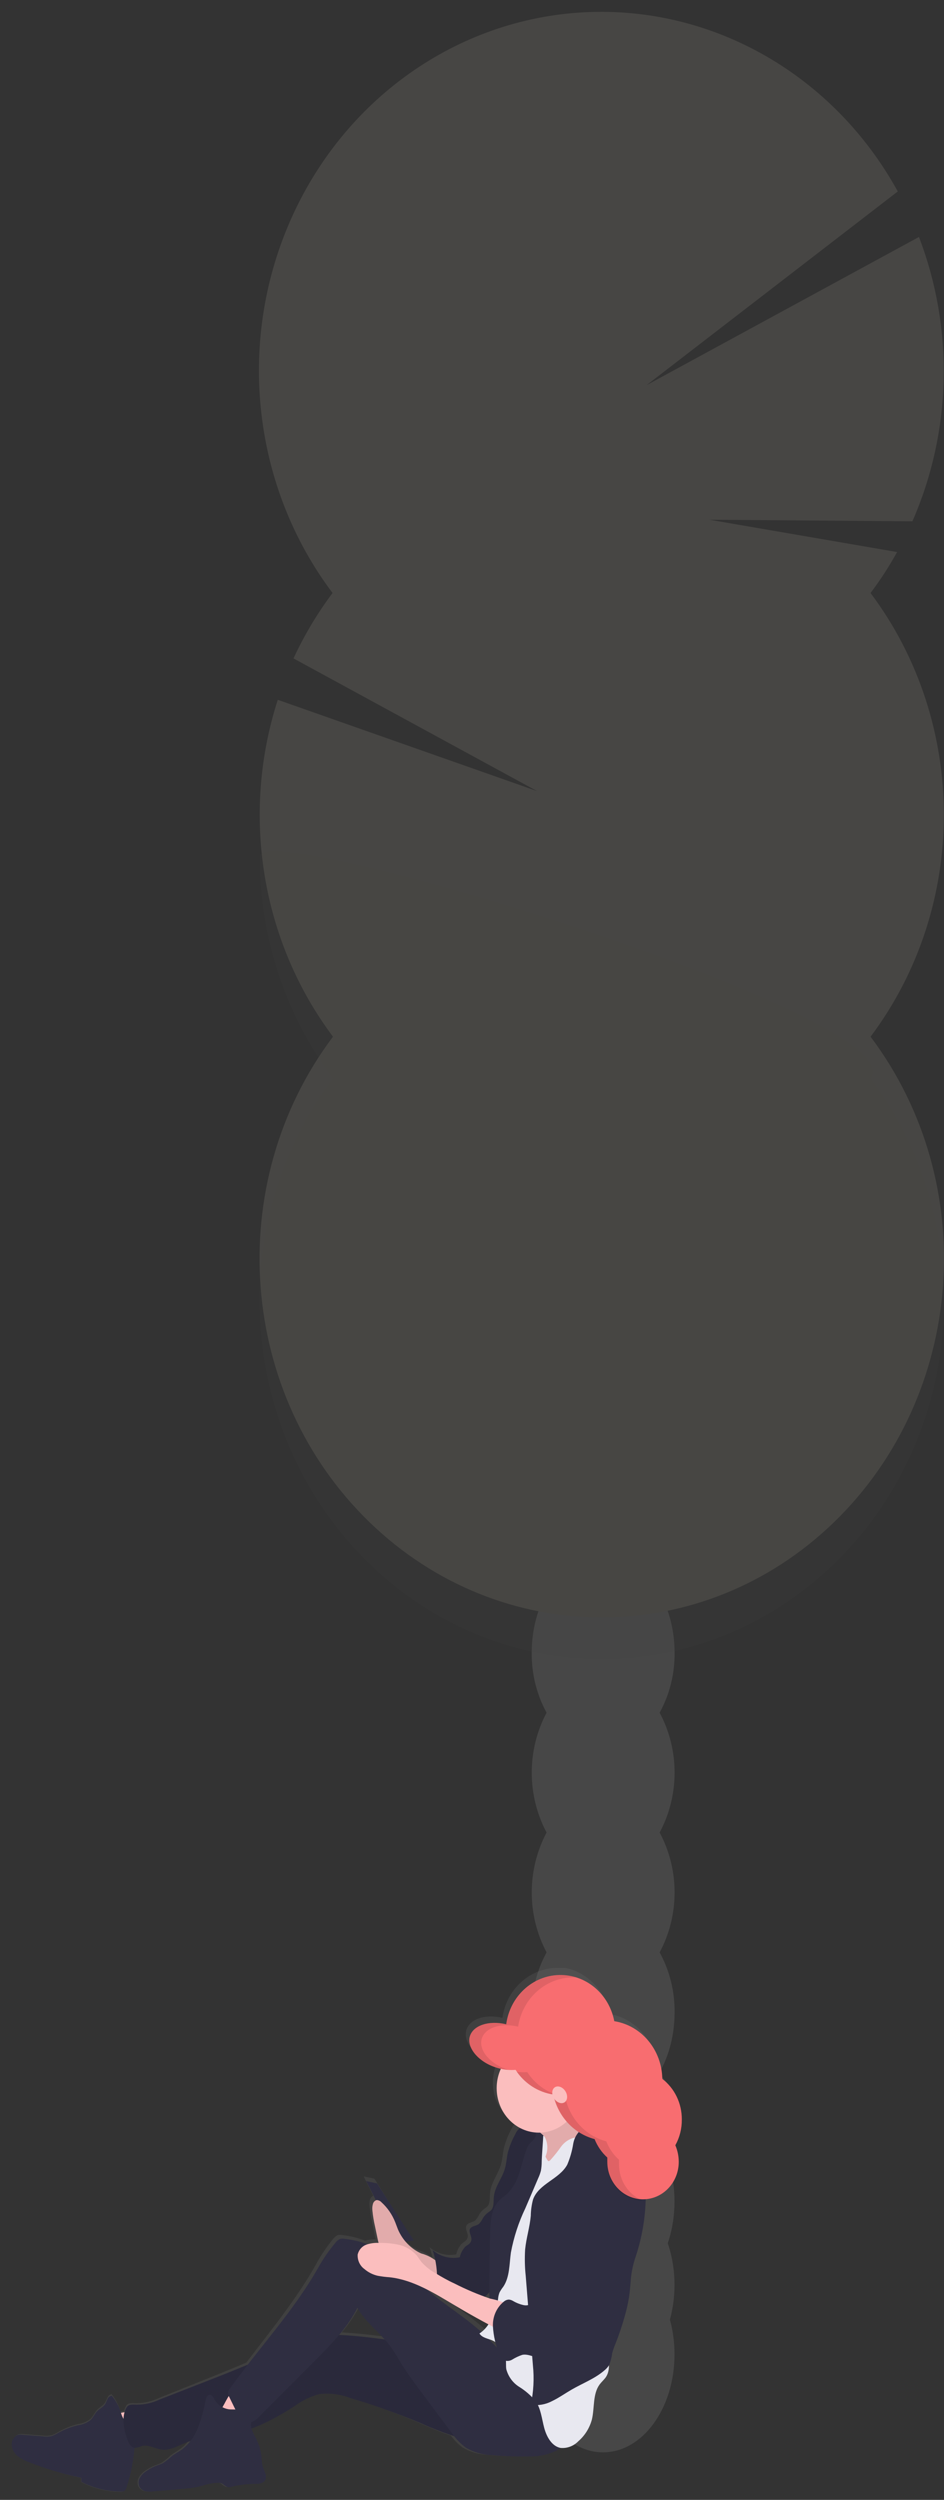 <svg width="68" height="180" viewBox="0 0 68 180" fill="none" xmlns="http://www.w3.org/2000/svg">
<rect x="0" y="0" width="68" height="180" fill="#333333" stroke="none"/>
<g opacity="0.1">
<ellipse cx="43.439" cy="153.521" rx="5.149" ry="7.057" fill="#FCFCFC"/>
<ellipse cx="43.439" cy="158.521" rx="5.149" ry="7.057" fill="#FCFCFC"/>
<ellipse cx="43.439" cy="164.521" rx="5.149" ry="7.057" fill="#FCFCFC"/>
<ellipse cx="43.439" cy="169.521" rx="5.149" ry="7.057" fill="#FCFCFC"/>
<path d="M39.372 123.321C38.656 122.009 38.287 120.521 38.301 119.01C38.301 115.11 40.606 111.946 43.444 111.946C46.282 111.946 48.594 115.116 48.594 119.01C48.609 120.522 48.237 122.011 47.517 123.321C48.953 126.001 48.953 129.271 47.517 131.95C48.953 134.63 48.953 137.9 47.517 140.579C48.237 141.89 48.609 143.379 48.594 144.891C48.594 148.79 46.288 151.954 43.444 151.954C40.6 151.954 38.301 148.784 38.301 144.891C38.287 143.38 38.656 141.892 39.372 140.579C37.948 137.897 37.948 134.633 39.372 131.95C37.948 129.267 37.948 126.004 39.372 123.321Z" fill="#FCFCFC"/>
<ellipse cx="43.439" cy="110.381" rx="5.149" ry="7.057" fill="#FCFCFC"/>
<ellipse cx="43.439" cy="101.751" rx="5.149" ry="7.057" fill="#FCFCFC"/>
<path d="M62.705 42.703C63.412 41.768 64.052 40.781 64.623 39.749L51.099 37.422L65.724 37.536C68.56 31.07 68.731 23.665 66.196 17.063L46.573 27.734L64.671 13.785C60.058 5.4 51.359 0.42 42.132 0.882C32.906 1.344 24.7 7.171 20.871 15.98C17.042 24.788 18.232 35.1 23.955 42.697C22.86 44.158 21.917 45.737 21.141 47.408L38.689 56.963L20.01 50.388C17.339 58.659 18.834 67.783 23.985 74.646C16.024 85.233 17.17 100.454 26.616 109.603C36.062 118.751 50.634 118.751 60.08 109.603C69.526 100.454 70.672 85.233 62.711 74.646C69.747 65.275 69.747 52.075 62.711 42.703H62.705Z" fill="#FFF5DE"/>
<path opacity="0.1" d="M18.709 61.675C18.701 67.47 20.56 73.097 23.985 77.647C16.024 88.233 17.17 103.454 26.616 112.603C36.062 121.751 50.634 121.751 60.08 112.603C69.526 103.454 70.672 88.233 62.711 77.647C66.027 73.253 18.709 58.778 18.709 61.675Z" fill="#CBDFB7"/>
</g>
<path d="M48.742 152.198C48.751 151.035 48.233 149.935 47.346 149.236C47.335 147.142 45.887 145.361 43.916 145.017C43.616 143.516 42.575 142.298 41.185 141.819C41.02 141.764 40.85 141.723 40.678 141.695H40.629H40.539H40.468H40.389H40.293H40.075C38.117 141.743 36.476 143.263 36.192 145.293C34.939 144.99 33.793 145.383 33.582 146.214C33.53 146.434 33.542 146.666 33.618 146.879C33.832 147.523 34.528 148.14 35.46 148.443L35.581 148.48L35.763 148.529H35.803C35.604 148.972 35.501 149.456 35.503 149.946C35.497 151.172 36.146 152.298 37.184 152.864L37.102 152.916C36.986 153.027 36.893 153.162 36.831 153.313C36.605 153.73 36.429 154.175 36.306 154.637C36.217 155.033 36.202 155.444 36.092 155.837C35.885 156.559 35.356 157.169 35.296 157.921C35.267 158.257 35.321 158.669 35.092 158.886C35.036 158.937 34.975 158.982 34.91 159.02C34.752 159.137 34.617 159.286 34.514 159.458C34.446 159.614 34.351 159.755 34.236 159.877C34.029 160.038 33.689 160.023 33.59 160.273C33.489 160.524 33.75 160.819 33.689 161.092C33.629 161.365 33.407 161.418 33.247 161.571C33.06 161.782 32.928 162.039 32.865 162.319C32.181 162.456 31.475 162.267 30.937 161.803C31.028 162.044 31.095 162.295 31.137 162.551C30.827 162.303 30.474 162.117 30.099 162.005C29.676 161.803 29.299 161.51 28.992 161.145L29.584 161.059L26.968 156.873L26.194 156.705L26.886 158.1C26.769 158.156 26.682 158.265 26.65 158.396C26.613 158.551 26.605 158.712 26.625 158.871C26.661 159.248 26.721 159.623 26.804 159.993L27.004 160.973C27.022 161.062 27.043 161.156 27.068 161.246C26.807 161.232 26.545 161.263 26.293 161.335C25.774 161.133 25.234 160.999 24.684 160.935C24.566 160.91 24.444 160.91 24.327 160.935C24.193 161.001 24.077 161.1 23.988 161.223C23.537 161.771 23.137 162.362 22.792 162.989C21.364 165.554 19.504 167.795 17.744 170.114C16.531 170.63 15.306 171.12 14.082 171.61L11.448 172.665C10.934 172.909 10.377 173.036 9.813 173.039C9.563 173.039 9.253 172.983 9.099 173.207C9.03 173.324 8.976 173.45 8.939 173.581L8.667 173.611C8.542 173.162 8.327 172.746 8.035 172.392C7.905 172.415 7.794 172.505 7.739 172.631C7.675 172.754 7.636 172.889 7.561 173.005C7.421 173.222 7.175 173.327 7 173.51C6.825 173.693 6.715 173.977 6.522 174.164C6.259 174.368 5.95 174.497 5.626 174.538C5.137 174.658 4.665 174.846 4.223 175.096C4.061 175.202 3.888 175.286 3.706 175.346C3.505 175.387 3.299 175.395 3.095 175.369L1.703 175.26C1.578 175.244 1.451 175.25 1.328 175.279C1.042 175.401 0.863 175.704 0.886 176.027C0.922 176.347 1.082 176.638 1.328 176.831C1.569 177.018 1.837 177.163 2.121 177.261C3.326 177.753 4.567 178.138 5.833 178.413V178.709C6.719 179.177 7.697 179.42 8.689 179.42C8.762 179.425 8.836 179.411 8.903 179.378C8.994 179.307 9.057 179.203 9.081 179.087C9.377 178.159 9.564 177.197 9.638 176.222C9.812 176.209 9.983 176.164 10.142 176.087C10.62 175.949 11.098 176.293 11.594 176.349C12.205 176.42 12.769 176.046 13.347 175.818L13.597 175.732C13.432 175.954 13.237 176.149 13.018 176.311C12.779 176.491 12.512 176.626 12.28 176.813C12.083 176.999 11.873 177.169 11.651 177.321C11.495 177.397 11.334 177.462 11.169 177.516C10.926 177.611 10.695 177.736 10.481 177.89C10.291 178.008 10.13 178.172 10.013 178.369C9.894 178.572 9.879 178.825 9.974 179.042C10.074 179.219 10.242 179.341 10.434 179.378C10.622 179.408 10.814 179.408 11.002 179.378C11.758 179.319 12.512 179.248 13.265 179.177C13.583 179.155 13.899 179.108 14.211 179.034C14.375 178.993 14.539 178.937 14.703 178.889C14.985 178.814 15.273 178.769 15.563 178.754C15.648 178.747 15.732 178.756 15.813 178.78C15.988 178.84 16.113 179.027 16.292 179.064C16.413 179.08 16.536 179.064 16.649 179.016C17.199 178.892 17.76 178.829 18.323 178.829C18.569 178.829 18.858 178.765 18.972 178.526C19.087 178.286 18.88 177.901 18.787 177.583C18.739 177.38 18.713 177.172 18.708 176.962C18.665 176.447 18.524 175.946 18.294 175.489C18.17 175.275 18.066 175.05 17.984 174.815C19.063 174.386 20.096 173.836 21.064 173.177C21.595 172.775 22.189 172.474 22.82 172.291C23.566 172.198 24.321 172.29 25.026 172.56C26.742 173.081 28.431 173.698 30.084 174.408C30.873 174.748 31.658 175.107 32.472 175.365C32.71 175.699 32.996 175.991 33.322 176.229C33.884 176.56 34.515 176.742 35.16 176.757C36.02 176.839 36.884 176.873 37.748 176.858C38.409 176.888 39.068 176.76 39.675 176.484C39.82 176.408 39.956 176.313 40.079 176.203C40.551 176.245 41.016 176.065 41.35 175.713C41.818 175.293 42.154 174.735 42.317 174.112C42.528 173.259 42.367 172.242 42.867 171.561C42.999 171.374 43.173 171.225 43.306 171.038C43.465 170.781 43.545 170.48 43.534 170.174C43.54 170.162 43.547 170.15 43.555 170.14C43.665 169.865 43.737 169.576 43.77 169.28C43.831 169.047 43.908 168.82 44.002 168.599C44.255 167.939 44.477 167.266 44.666 166.583C44.794 166.129 44.897 165.666 44.972 165.199C45.026 164.825 45.058 164.451 45.087 164.077C45.125 163.488 45.234 162.906 45.412 162.345C45.858 161.011 46.111 159.614 46.161 158.201V158.119C47.524 157.955 48.543 156.728 48.51 155.291C48.51 154.875 48.426 154.463 48.264 154.083C48.579 153.51 48.744 152.86 48.742 152.198ZM35.97 168.457C36.01 168.603 36.056 168.745 36.102 168.887C35.892 168.674 35.688 168.453 35.478 168.236C35.56 168.266 35.645 168.292 35.724 168.326C35.806 168.361 35.885 168.405 35.96 168.457L35.97 168.457ZM34.96 167.739C33.725 166.617 32.297 165.745 31.034 164.657C31.723 165.012 32.394 165.427 33.058 165.824C33.845 166.295 34.644 166.748 35.453 167.181C35.32 167.399 35.149 167.588 34.949 167.739H34.96ZM35.485 164.911L35.545 164.848C35.545 165.008 35.545 165.154 35.545 165.293L35.214 165.173C35.305 165.091 35.392 165.004 35.474 164.911H35.485ZM24.623 167.941C25.13 167.34 25.57 166.681 25.936 165.977C26.425 166.871 27.221 167.518 27.896 168.27C26.807 168.124 25.715 168.001 24.623 167.941Z" fill="url(#paint0_linear_352_114)"/>
<path d="M26.379 157.049L27.157 157.213L29.809 161.324L28.642 161.488L26.379 157.049Z" fill="#2F2E41"/>
<path d="M7.51 173.723C7.721 174.449 7.981 175.157 8.288 175.844C9.167 175.65 10.031 175.391 10.876 175.07C10.709 174.81 10.529 174.561 10.337 174.322C10.127 174.083 9.88 173.884 9.605 173.735C9.312 173.665 9.009 173.665 8.716 173.735C8.316 173.723 7.913 173.731 7.51 173.723Z" fill="#FBBEBE"/>
<path d="M9.608 174.819C9.181 174.619 8.858 174.234 8.723 173.764C8.587 173.298 8.357 172.868 8.048 172.504C7.916 172.523 7.802 172.612 7.748 172.74C7.684 172.859 7.645 172.994 7.573 173.114C7.43 173.327 7.181 173.431 7.002 173.611C6.824 173.791 6.717 174.071 6.524 174.254C6.259 174.459 5.948 174.588 5.621 174.628C5.124 174.746 4.644 174.931 4.193 175.178C4.028 175.282 3.852 175.365 3.668 175.425C3.465 175.457 3.258 175.457 3.054 175.425L1.648 175.32C1.53 175.3 1.409 175.3 1.291 175.32C0.995 175.432 0.811 175.741 0.845 176.068C0.878 176.387 1.041 176.676 1.291 176.861C1.535 177.045 1.805 177.189 2.091 177.288C3.315 177.771 4.576 178.146 5.86 178.41V178.701C6.754 179.161 7.737 179.401 8.733 179.401C8.806 179.406 8.88 179.393 8.947 179.364C9.039 179.292 9.102 179.188 9.126 179.072C9.464 178.039 9.663 176.961 9.715 175.87C9.738 175.593 9.717 175.314 9.654 175.044C9.576 174.778 9.84 174.89 9.597 174.785" fill="#2F2E41"/>
<path d="M36.579 169.264C32.409 169.526 28.29 168.247 24.114 168.112C23.596 168.077 23.075 168.111 22.565 168.213C22.034 168.364 21.519 168.574 21.03 168.838C18.792 169.93 16.475 170.835 14.162 171.737L11.503 172.773C10.986 173.018 10.425 173.145 9.857 173.147C9.604 173.147 9.293 173.091 9.144 173.311C8.712 173.985 8.915 174.968 9.201 175.724C9.293 175.967 9.45 176.233 9.7 176.259C9.876 176.246 10.047 176.201 10.207 176.124C10.689 175.989 11.171 176.33 11.671 176.386C12.285 176.453 12.856 176.087 13.438 175.862C14.401 175.488 15.451 175.488 16.465 175.324C18.16 175.028 19.734 174.202 21.205 173.263C21.74 172.863 22.338 172.567 22.972 172.388C23.723 172.295 24.484 172.386 25.195 172.653C26.925 173.165 28.628 173.771 30.296 174.471C31.164 174.866 32.053 175.207 32.959 175.492C34.937 176.034 37.029 175.903 38.931 175.118C39.598 174.841 40.323 174.37 40.359 173.599C40.384 173.169 40.062 172.791 39.852 172.421C39.716 172.186 39.577 171.95 39.431 171.722C38.717 170.637 37.846 169.186 36.579 169.264Z" fill="#2F2E41"/>
<path opacity="0.1" d="M36.579 169.264C32.409 169.526 28.29 168.247 24.114 168.112C23.596 168.077 23.075 168.111 22.565 168.213C22.034 168.364 21.519 168.574 21.03 168.838C18.792 169.93 16.475 170.835 14.162 171.737L11.503 172.773C10.986 173.018 10.425 173.145 9.857 173.147C9.604 173.147 9.293 173.091 9.144 173.311C8.712 173.985 8.915 174.968 9.201 175.724C9.293 175.967 9.45 176.233 9.7 176.259C9.876 176.246 10.047 176.201 10.207 176.124C10.689 175.989 11.171 176.33 11.671 176.386C12.285 176.453 12.856 176.087 13.438 175.862C14.401 175.488 15.451 175.488 16.465 175.324C18.16 175.028 19.734 174.202 21.205 173.263C21.74 172.863 22.338 172.567 22.972 172.388C23.723 172.295 24.484 172.386 25.195 172.653C26.925 173.165 28.628 173.771 30.296 174.471C31.164 174.866 32.053 175.207 32.959 175.492C34.937 176.034 37.029 175.903 38.931 175.118C39.598 174.841 40.323 174.37 40.359 173.599C40.384 173.169 40.062 172.791 39.852 172.421C39.716 172.186 39.577 171.95 39.431 171.722C38.717 170.637 37.846 169.186 36.579 169.264Z" fill="black"/>
<path d="M15.516 173.925C16.168 174.157 16.826 174.372 17.49 174.569C17.846 173.929 18.56 173.484 18.714 172.751C18.723 172.719 18.723 172.685 18.714 172.654C18.696 172.623 18.67 172.598 18.639 172.583C18.162 172.308 17.633 172.146 17.09 172.107C16.661 172.081 16.465 172.549 16.272 172.878C16.197 173.024 15.691 173.996 15.516 173.925Z" fill="#FBBEBE"/>
<path d="M16.43 173.469C16.036 173.399 15.688 173.159 15.47 172.807C15.381 172.639 15.281 172.411 15.095 172.433C14.91 172.456 14.849 172.658 14.81 172.833C14.686 173.496 14.506 174.146 14.271 174.775C14.035 175.407 13.636 175.957 13.118 176.364C12.875 176.54 12.607 176.671 12.368 176.858C12.17 177.042 11.959 177.209 11.737 177.359C11.579 177.433 11.417 177.496 11.251 177.546C11.007 177.642 10.775 177.768 10.559 177.92C10.366 178.036 10.203 178.199 10.084 178.395C9.964 178.595 9.95 178.845 10.048 179.057C10.149 179.231 10.317 179.351 10.509 179.386C10.699 179.416 10.893 179.416 11.083 179.386C11.844 179.33 12.604 179.259 13.364 179.188C13.685 179.166 14.003 179.12 14.317 179.05L14.813 178.908C15.097 178.829 15.388 178.784 15.681 178.773C15.766 178.765 15.852 178.774 15.934 178.799C16.109 178.859 16.234 179.042 16.416 179.08C16.537 179.092 16.659 179.075 16.773 179.031C17.328 178.906 17.894 178.845 18.462 178.848C18.711 178.848 19.004 178.78 19.118 178.549C19.261 178.257 19.026 177.931 18.929 177.617C18.883 177.417 18.857 177.213 18.851 177.008C18.808 176.499 18.666 176.005 18.433 175.556C18.24 175.182 17.976 174.771 18.112 174.374C18.179 174.248 18.223 174.11 18.24 173.967C18.187 173.323 16.78 173.552 16.43 173.469Z" fill="#2F2E41"/>
<path d="M30.33 162.255C29.59 161.915 28.997 161.3 28.666 160.527C28.599 160.363 28.541 160.187 28.474 160.022C28.256 159.465 27.916 158.969 27.481 158.575C27.389 158.472 27.259 158.414 27.124 158.414C26.989 158.457 26.887 158.573 26.857 158.717C26.817 158.869 26.807 159.028 26.828 159.185C26.864 159.552 26.924 159.917 27.007 160.277L27.21 161.242C27.237 161.389 27.279 161.534 27.335 161.672C27.422 161.833 27.537 161.977 27.674 162.094C27.86 162.274 28.049 162.446 28.238 162.618C28.348 162.718 28.467 162.804 28.595 162.876C28.794 162.976 29.008 163.042 29.227 163.071C30.079 163.187 30.891 163.515 31.597 164.028C31.597 164.028 31.597 163.381 31.597 163.31C31.588 163.122 31.526 162.941 31.419 162.79C31.092 162.541 30.722 162.359 30.33 162.255Z" fill="#FBBEBE"/>
<path opacity="0.1" d="M30.33 162.255C29.59 161.915 28.997 161.3 28.666 160.527C28.599 160.363 28.541 160.187 28.474 160.022C28.256 159.465 27.916 158.969 27.481 158.575C27.389 158.472 27.259 158.414 27.124 158.414C26.989 158.457 26.887 158.573 26.857 158.717C26.817 158.869 26.807 159.028 26.828 159.185C26.864 159.552 26.924 159.917 27.007 160.277L27.21 161.242C27.237 161.389 27.279 161.534 27.335 161.672C27.422 161.833 27.537 161.977 27.674 162.094C27.86 162.274 28.049 162.446 28.238 162.618C28.348 162.718 28.467 162.804 28.595 162.876C28.794 162.976 29.008 163.042 29.227 163.071C30.079 163.187 30.891 163.515 31.597 164.028C31.597 164.028 31.597 163.381 31.597 163.31C31.588 163.122 31.526 162.941 31.419 162.79C31.092 162.541 30.722 162.359 30.33 162.255Z" fill="black"/>
<ellipse cx="38.817" cy="153.802" rx="1.014" ry="1.07" fill="#2F2E41"/>
<path d="M38.19 153.16C37.919 153.091 37.633 153.134 37.39 153.279C37.273 153.388 37.179 153.522 37.115 153.672C36.889 154.081 36.711 154.518 36.587 154.974C36.498 155.348 36.484 155.77 36.369 156.156C36.162 156.866 35.63 157.468 35.57 158.209C35.541 158.542 35.595 158.931 35.363 159.155C35.306 159.207 35.245 159.253 35.181 159.294C35.02 159.406 34.884 159.553 34.781 159.724C34.711 159.876 34.615 160.014 34.499 160.132C34.292 160.292 33.949 160.277 33.849 160.506C33.749 160.734 34.01 161.044 33.949 161.313C33.889 161.583 33.664 161.635 33.503 161.785C33.314 161.994 33.181 162.252 33.118 162.533C32.431 162.671 31.721 162.487 31.176 162.028C31.411 162.777 31.514 163.566 31.479 164.354C31.515 164.609 31.451 164.868 31.301 165.072C32.106 165.135 32.903 165.28 33.681 165.506C34.019 165.624 34.383 165.624 34.72 165.506C34.901 165.405 35.063 165.27 35.199 165.11C35.627 164.653 36.077 164.156 36.18 163.524C36.206 163.167 36.212 162.808 36.198 162.45C36.239 162.007 36.326 161.569 36.459 161.145C36.685 160.266 36.836 159.367 36.912 158.46C36.958 157.899 37.422 157.45 37.665 156.963C38.122 156.017 38.593 155.033 38.625 153.971C38.639 153.627 38.525 153.197 38.19 153.16Z" fill="#2F2E41"/>
<path opacity="0.1" d="M38.19 153.16C37.919 153.091 37.633 153.134 37.39 153.279C37.273 153.388 37.179 153.522 37.115 153.672C36.889 154.081 36.711 154.518 36.587 154.974C36.498 155.348 36.484 155.77 36.369 156.156C36.162 156.866 35.63 157.468 35.57 158.209C35.541 158.542 35.595 158.931 35.363 159.155C35.306 159.207 35.245 159.253 35.181 159.294C35.02 159.406 34.884 159.553 34.781 159.724C34.711 159.876 34.615 160.014 34.499 160.132C34.292 160.292 33.949 160.277 33.849 160.506C33.749 160.734 34.01 161.044 33.949 161.313C33.889 161.583 33.664 161.635 33.503 161.785C33.314 161.994 33.181 162.252 33.118 162.533C32.431 162.671 31.721 162.487 31.176 162.028C31.411 162.777 31.514 163.566 31.479 164.354C31.515 164.609 31.451 164.868 31.301 165.072C32.106 165.135 32.903 165.28 33.681 165.506C34.019 165.624 34.383 165.624 34.72 165.506C34.901 165.405 35.063 165.27 35.199 165.11C35.627 164.653 36.077 164.156 36.18 163.524C36.206 163.167 36.212 162.808 36.198 162.45C36.239 162.007 36.326 161.569 36.459 161.145C36.685 160.266 36.836 159.367 36.912 158.46C36.958 157.899 37.422 157.45 37.665 156.963C38.122 156.017 38.593 155.033 38.625 153.971C38.639 153.627 38.525 153.197 38.19 153.16Z" fill="black"/>
<path d="M37.241 170.185C36.373 169.751 35.738 168.947 35.035 168.255C33.696 166.935 32.058 166.011 30.648 164.766C29.713 163.947 28.863 162.993 27.853 162.305C26.948 161.703 25.924 161.328 24.858 161.209C24.741 161.18 24.619 161.18 24.501 161.209C24.366 161.269 24.249 161.366 24.162 161.489C23.707 162.027 23.302 162.61 22.952 163.228C21.167 166.408 18.629 169.078 16.527 172.033C16.479 172.094 16.444 172.166 16.424 172.242C16.415 172.357 16.442 172.472 16.502 172.568L16.93 173.443C17.169 173.937 17.555 174.509 18.069 174.412C18.3 174.342 18.508 174.203 18.665 174.012L20.585 172.085L22.599 170.069C23.777 168.891 24.976 167.683 25.747 166.172C26.347 167.264 27.414 167.979 28.142 168.977C28.421 169.351 28.649 169.774 28.899 170.178C29.295 170.821 29.748 171.427 30.198 172.048L32.508 175.134C32.8 175.57 33.163 175.949 33.578 176.256C34.148 176.581 34.783 176.759 35.431 176.776C36.298 176.857 37.169 176.889 38.04 176.873C38.707 176.901 39.372 176.773 39.986 176.499C40.61 176.211 41.02 175.572 41.039 174.857C41.003 174.495 40.89 174.146 40.707 173.836C39.871 172.276 38.794 170.96 37.241 170.185Z" fill="#2F2E41"/>
<ellipse cx="39.442" cy="154.544" rx="0.782" ry="0.823" fill="#E8E8F0"/>
<path d="M39.27 153.926C39.444 154.293 39.475 154.717 39.356 155.108C39.233 155.492 39.063 155.857 38.852 156.196C38.671 156.546 38.452 156.872 38.199 157.169C39.406 157.229 40.573 156.735 41.633 156.137C42.49 155.654 43.343 155.059 43.8 154.158C43.524 154.227 43.233 154.17 43 154.001C42.77 153.835 42.564 153.635 42.39 153.406L41.786 152.695C41.65 152.539 41.53 152.367 41.43 152.183C41.297 151.931 41.241 151.643 41.269 151.356C41.028 151.619 40.76 151.853 40.469 152.052C40.038 152.348 39.563 152.561 39.127 152.853C38.977 152.957 38.635 153.122 38.724 153.331C38.813 153.541 39.149 153.702 39.27 153.926Z" fill="#FBBEBE"/>
<path opacity="0.1" d="M39.27 153.926C39.444 154.293 39.475 154.717 39.356 155.108C39.233 155.492 39.063 155.857 38.852 156.196C38.671 156.546 38.452 156.872 38.199 157.169C39.406 157.229 40.573 156.735 41.633 156.137C42.49 155.654 43.343 155.059 43.8 154.158C43.524 154.227 43.233 154.17 43 154.001C42.77 153.835 42.564 153.635 42.39 153.406L41.786 152.695C41.65 152.539 41.53 152.367 41.43 152.183C41.297 151.931 41.241 151.643 41.269 151.356C41.028 151.619 40.76 151.853 40.469 152.052C40.038 152.348 39.563 152.561 39.127 152.853C38.977 152.957 38.635 153.122 38.724 153.331C38.813 153.541 39.149 153.702 39.27 153.926Z" fill="black"/>
<path d="M39.287 154.05C39.037 154.419 39.037 154.914 39.287 155.284C39.323 155.329 39.451 155.609 39.505 155.613C39.558 155.608 39.607 155.581 39.641 155.538C39.915 155.238 40.17 154.92 40.404 154.584C40.643 154.25 40.987 154.014 41.375 153.919C41.856 153.899 42.329 154.054 42.714 154.356C42.893 154.442 43.051 154.57 43.174 154.73C43.26 154.895 43.312 155.078 43.324 155.265C43.441 156.394 43.486 157.53 43.46 158.665C43.48 159.485 43.429 160.305 43.306 161.115C43.228 161.53 43.114 161.938 43.06 162.36C43.018 162.733 43.002 163.108 43.01 163.482V165.046C43.001 165.333 43.02 165.62 43.067 165.902C43.139 166.243 43.292 166.561 43.396 166.894C43.502 167.276 43.575 167.668 43.613 168.064L43.817 169.68C43.881 170.189 43.931 170.746 43.635 171.176C43.503 171.359 43.328 171.509 43.192 171.692C42.689 172.381 42.835 173.364 42.639 174.206C42.474 174.822 42.132 175.37 41.661 175.777C41.321 176.129 40.849 176.306 40.372 176.259C39.744 176.136 39.369 175.451 39.198 174.804C39.026 174.157 38.966 173.454 38.595 172.908C38.254 172.494 37.851 172.142 37.402 171.864C36.948 171.582 36.615 171.128 36.471 170.596C36.431 170.361 36.471 170.118 36.431 169.878C36.363 169.265 35.982 168.739 35.436 168.506C35.114 168.375 34.722 168.326 34.536 168.019C34.996 167.718 35.331 167.247 35.475 166.699C35.617 166.155 35.694 165.595 35.703 165.031L35.81 163.161C35.86 162.319 35.882 161.489 36.235 160.733C36.392 160.397 36.592 160.079 36.753 159.746C36.971 159.278 37.155 158.794 37.306 158.298C37.563 157.528 37.82 156.757 38.048 155.979C38.138 155.602 38.275 155.238 38.455 154.899C38.648 154.547 38.927 154.124 39.287 154.05Z" fill="#E8E8F0"/>
<path d="M35.305 166.258H35.78L35.88 165.51C35.892 165.36 35.926 165.212 35.98 165.072C36.058 164.924 36.15 164.783 36.254 164.653C36.718 163.961 36.686 163.045 36.8 162.203C37.007 161.091 37.358 160.014 37.843 159.002L38.764 156.851C38.847 156.675 38.914 156.491 38.964 156.301C39.002 156.092 39.021 155.879 39.021 155.665C39.021 155.333 39.121 154.121 39.131 153.795C39.131 153.672 38.871 153.739 38.817 153.631C38.703 153.391 38.546 154.038 38.328 154.181C38.124 154.344 37.975 154.572 37.903 154.831C37.703 155.37 37.582 155.953 37.397 156.488C37.235 157.047 36.939 157.552 36.536 157.954C36.347 158.127 36.129 158.265 35.951 158.452C35.38 159.043 35.323 159.982 35.305 160.827C35.291 161.343 35.198 166.258 35.305 166.258Z" fill="#2F2E41"/>
<path d="M42.136 153.155C41.688 153.4 41.376 153.85 41.29 154.371C41.208 154.887 41.064 155.389 40.861 155.867C40.283 156.922 38.809 157.228 38.398 158.369C38.295 158.753 38.24 159.149 38.234 159.547C38.163 160.366 37.906 161.156 37.827 161.971C37.788 162.606 37.802 163.243 37.87 163.875L38.388 170.316C38.487 171.263 38.435 172.221 38.234 173.151C38.765 173.23 39.306 173.136 39.783 172.881C40.265 172.649 40.708 172.332 41.175 172.062C41.975 171.598 42.86 171.273 43.563 170.656C43.689 170.551 43.798 170.424 43.885 170.282C43.992 170.012 44.064 169.727 44.099 169.437C44.16 169.209 44.237 168.986 44.331 168.771C44.588 168.121 44.812 167.456 45.002 166.781C45.131 166.334 45.233 165.879 45.309 165.42C45.366 165.045 45.398 164.671 45.427 164.297C45.464 163.717 45.574 163.145 45.755 162.596C46.203 161.282 46.457 159.905 46.508 158.511C46.522 158.311 46.509 158.109 46.469 157.913C46.391 157.672 46.285 157.443 46.155 157.228C45.941 156.806 45.798 156.342 45.612 155.912C45.106 154.964 44.381 154.166 43.503 153.589C43.089 153.294 42.603 152.979 42.136 153.155Z" fill="#2F2E41"/>
<path d="M31.351 163.666C30.985 163.464 30.653 163.2 30.37 162.884C30.241 162.727 30.134 162.551 30.013 162.394C29.682 162.021 29.252 161.76 28.778 161.646C28.309 161.538 27.83 161.489 27.35 161.5C27.028 161.478 26.705 161.518 26.397 161.62C26.085 161.729 25.847 161.997 25.765 162.331C25.739 162.744 25.922 163.142 26.247 163.378C26.526 163.618 26.855 163.784 27.207 163.864C27.494 163.917 27.784 163.954 28.075 163.973C29.781 164.16 31.305 165.132 32.801 166.018C34.114 166.801 35.454 167.53 36.82 168.203C36.873 167.775 36.895 167.344 36.888 166.912C36.888 166.591 36.863 166.097 36.574 165.906C36.162 165.726 35.734 165.592 35.296 165.506C34.415 165.205 33.555 164.84 32.722 164.414C32.251 164.201 31.798 163.939 31.351 163.666Z" fill="#FBBEBE"/>
<ellipse cx="38.818" cy="150.354" rx="3.041" ry="3.205" fill="#FBBEBE"/>
<path d="M43.004 156.787C42.761 157.144 42.564 157.533 42.415 157.943C42.058 158.751 41.452 159.439 41.155 160.295C40.859 161.152 40.855 162.252 40.245 162.951C40.123 163.058 40.031 163.198 39.977 163.355C39.975 163.453 39.965 163.55 39.949 163.647C39.86 163.901 39.463 163.912 39.389 164.174C39.367 164.249 39.389 164.331 39.353 164.406C39.292 164.574 39.078 164.6 38.939 164.701C38.642 164.911 38.703 165.397 38.492 165.7C38.306 165.93 38.015 166.037 37.732 165.981C37.455 165.921 37.189 165.817 36.943 165.67C36.855 165.62 36.758 165.588 36.658 165.577C36.539 165.581 36.425 165.623 36.329 165.696C35.783 166.118 35.474 166.8 35.508 167.51C35.549 168.211 35.709 168.899 35.98 169.541C36.01 169.653 36.062 169.756 36.133 169.844C36.35 170.023 36.649 170.047 36.89 169.904C37.123 169.759 37.371 169.642 37.629 169.556C38.1 169.467 38.56 169.807 39.039 169.777C39.387 169.723 39.715 169.572 39.988 169.339C40.468 169.039 40.9 168.66 41.266 168.217C41.473 167.929 41.623 167.604 41.809 167.297C42.045 166.924 42.301 166.566 42.576 166.224L44.332 163.98C44.507 163.766 44.664 163.539 44.803 163.299C44.959 162.971 45.079 162.626 45.16 162.27C45.348 161.678 45.468 161.064 45.517 160.441C45.528 159.927 45.485 159.412 45.389 158.908C45.336 158.405 45.215 157.913 45.032 157.445C44.65 156.6 43.722 155.912 43.004 156.787Z" fill="#2F2E41"/>
<path d="M49.114 152.606C49.12 151.453 48.597 150.368 47.708 149.688C47.678 147.604 46.216 145.847 44.249 145.533C43.871 143.557 42.191 142.153 40.268 142.208C38.346 142.262 36.74 143.759 36.464 145.754C35.201 145.454 34.044 145.843 33.834 146.659C33.623 147.474 34.515 148.529 35.847 148.903C36.267 149.026 36.704 149.072 37.139 149.038C37.766 150.005 38.754 150.651 39.859 150.814C40.189 152.387 41.339 153.629 42.829 154.023C43.032 154.534 43.346 154.989 43.746 155.351C43.746 155.452 43.746 155.557 43.746 155.662C43.746 157.151 44.898 158.358 46.32 158.358C47.741 158.358 48.893 157.151 48.893 155.662C48.893 155.25 48.809 154.843 48.647 154.468C48.961 153.903 49.123 153.26 49.114 152.606Z" fill="#F86D70"/>
<path opacity="0.1" d="M34.692 146.831C34.902 146.015 36.059 145.626 37.322 145.926C37.632 143.899 39.291 142.401 41.249 142.38H41.51C41.146 142.264 40.769 142.205 40.389 142.204C38.43 142.226 36.772 143.723 36.462 145.75C35.199 145.451 34.042 145.84 33.832 146.655C33.621 147.47 34.513 148.525 35.845 148.899C36.094 148.972 36.35 149.018 36.609 149.038C35.334 148.637 34.481 147.665 34.692 146.831Z" fill="black"/>
<path opacity="0.1" d="M44.59 155.818C44.584 155.716 44.584 155.614 44.59 155.512C44.188 155.152 43.873 154.697 43.672 154.184C42.18 153.791 41.029 152.546 40.703 150.971C39.596 150.811 38.606 150.167 37.979 149.198C37.726 149.22 37.471 149.213 37.219 149.176C37.85 150.066 38.795 150.654 39.842 150.81C40.173 152.383 41.322 153.625 42.812 154.019C43.016 154.531 43.33 154.985 43.73 155.347C43.73 155.448 43.73 155.553 43.73 155.658C43.706 157.167 44.849 158.413 46.289 158.448C45.255 158.028 44.578 156.98 44.59 155.818Z" fill="black"/>
<ellipse cx="0.485" cy="0.643" rx="0.485" ry="0.643" transform="matrix(0.782 -0.623 0.587 0.81 39.56 150.615)" fill="#FBBEBE"/>
<defs>
<linearGradient id="paint0_linear_352_114" x1="12.848" y1="151.127" x2="12.848" y2="151.127" gradientUnits="userSpaceOnUse">
<stop stop-color="#808080" stop-opacity="0.251"/>
<stop offset="0.54" stop-color="#808080" stop-opacity="0.122"/>
<stop offset="1" stop-color="#808080" stop-opacity="0.102"/>
</linearGradient>
</defs>
</svg>
